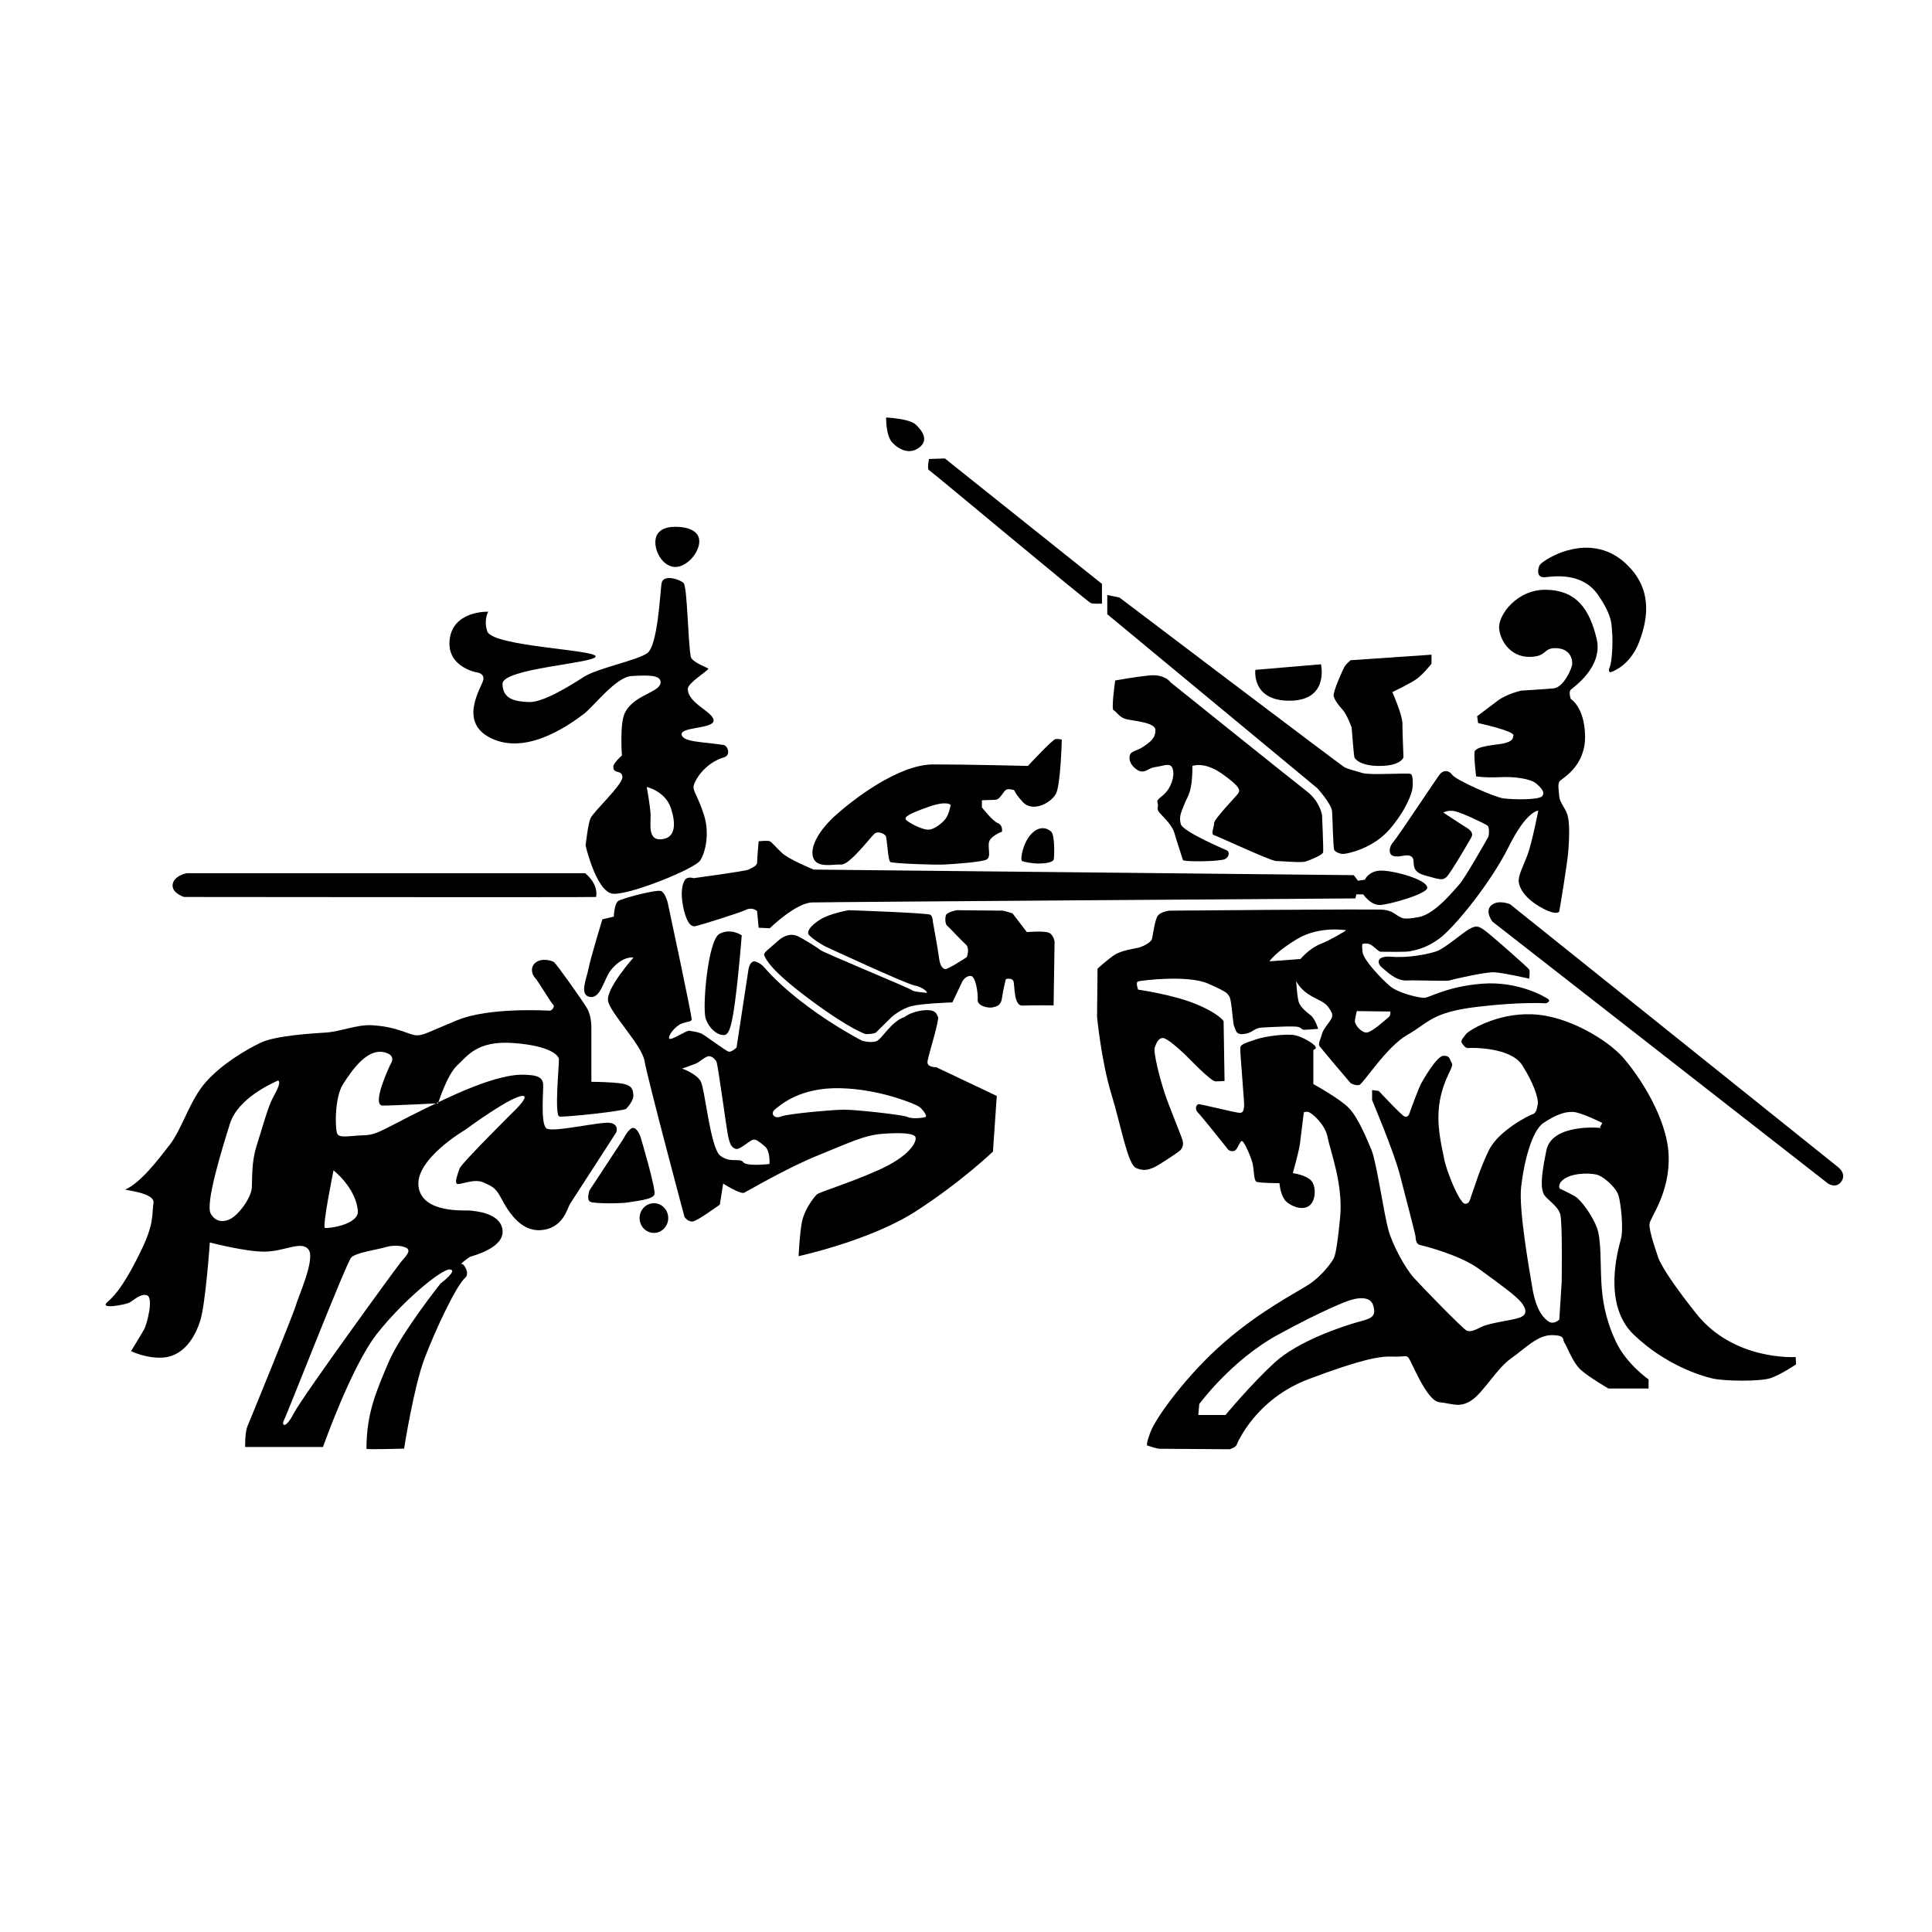 <?xml version="1.0" encoding="utf-8"?>
<!-- Generator: Adobe Illustrator 13.0.0, SVG Export Plug-In . SVG Version: 6.00 Build 14948)  -->
<!DOCTYPE svg PUBLIC "-//W3C//DTD SVG 1.0//EN" "http://www.w3.org/TR/2001/REC-SVG-20010904/DTD/svg10.dtd">
<svg version="1.0" id="Layer_1" xmlns="http://www.w3.org/2000/svg" xmlns:xlink="http://www.w3.org/1999/xlink" x="0px" y="0px"
	 width="192.756px" height="192.756px" viewBox="0 0 192.756 192.756" enable-background="new 0 0 192.756 192.756"
	 xml:space="preserve">
<g>
	<polygon fill-rule="evenodd" clip-rule="evenodd" fill="#FFFFFF" points="0,0 192.756,0 192.756,192.756 0,192.756 0,0 	"/>
	<path fill-rule="evenodd" clip-rule="evenodd" d="M65.384,54.108c0-1.109,0.844-1.55,2.001-1.55c1.158,0,2.383,0.351,2.383,1.457
		c0,1.107-1.225,2.551-2.383,2.551C66.228,56.566,65.384,55.212,65.384,54.108L65.384,54.108z"/>
	<path fill-rule="evenodd" clip-rule="evenodd" d="M48.71,61.029c0,0-3.621-0.137-3.859,2.914c-0.205,2.637,2.716,3.142,2.716,3.142
		s0.714,0.045,0.667,0.684c-0.048,0.637-2.812,4.417,1.048,6.011c3.654,1.509,7.908-1.776,8.908-2.505
		c1.001-0.728,3.241-3.734,4.813-3.826c1.572-0.09,2.873-0.135,2.906,0.593c0.047,1.047-2.668,1.229-3.573,3.097
		c-0.524,1.081-0.287,4.236-0.287,4.236s-0.836,0.728-0.857,1.091c-0.048,0.82,0.857,0.275,0.904,1.048
		c0.049,0.773-2.905,3.462-3.191,4.144c-0.253,0.605-0.477,2.686-0.477,2.686c-0.143-0.545,1,4.736,2.763,4.827
		c1.763,0.091,8.146-2.504,8.67-3.324c0.524-0.819,0.953-2.687,0.382-4.509c-0.572-1.82-1.096-2.366-1.049-2.868
		c0.048-0.501,1.049-2.323,3.05-2.914c0.692-0.207,0.38-1.14-0.048-1.23c-2.048-0.318-4.098-0.272-4.193-1.049
		c-0.096-0.772,3.24-0.545,3.192-1.409c-0.047-0.866-2.573-1.68-2.573-3.144c0-0.591,2.048-1.821,2.048-2.004
		c0-0.09-1.667-0.636-1.762-1.229c-0.287-1.776-0.334-6.968-0.715-7.333c-0.381-0.362-2.048-0.908-2.192,0.048
		c-0.142,0.955-0.38,6.237-1.429,6.967c-1.048,0.728-5.002,1.501-6.335,2.368c-1.334,0.865-4.05,2.55-5.431,2.503
		c-1.383-0.043-2.669-0.271-2.669-1.82c0-1.55,9.29-2.05,9.29-2.732c0-0.683-10.306-0.984-10.814-2.506
		C48.234,61.847,48.71,61.029,48.71,61.029L48.71,61.029z M64.527,78.515c0,0,0.334,1.82,0.382,2.732
		c0.047,0.911-0.382,2.779,1.287,2.458c1.667-0.318,0.876-2.675,0.714-3.143C66.338,78.926,64.527,78.515,64.527,78.515
		L64.527,78.515z"/>
	<path fill-rule="evenodd" clip-rule="evenodd" d="M18.601,87.122h39.78c0,0,1.334,1.003,1.095,2.369c-0.81,0.045-41.113,0-41.113,0
		s-1.191-0.365-1.144-1.184C17.272,87.396,18.601,87.122,18.601,87.122L18.601,87.122z"/>
	<path fill-rule="evenodd" clip-rule="evenodd" d="M59.001,107.934v-5.328c0,0,0.048-1.184-0.429-2.003
		c-0.478-0.821-3.049-4.418-3.288-4.6c-0.238-0.183-1.239-0.456-1.858,0.044c-0.618,0.502-0.286,1.276-0.047,1.504
		c0.239,0.228,1.62,2.551,1.811,2.687c0.19,0.137-0.095,0.593-0.333,0.593c-0.24,0-6.051-0.364-9.243,0.956
		s-3.336,1.504-4.049,1.504c-0.715,0-1.862-0.851-4.431-1.003c-1.524-0.092-3.145,0.637-4.621,0.729
		c-1.478,0.091-5.051,0.318-6.48,1.002c-1.429,0.682-3.859,2.094-5.479,3.916c-1.619,1.821-2.382,4.689-3.621,6.283
		c-1.239,1.596-2.906,3.779-4.431,4.463c-0.122,0.055,2.955,0.32,2.812,1.321c-0.182,1.271,0.095,2.049-1.286,4.872
		c-1.382,2.823-2.335,4.189-3.288,5.011c-0.953,0.818,1.762,0.272,2.144,0.091c0.381-0.183,1.191-1.003,1.811-0.729
		c0.619,0.272,0,2.823-0.333,3.415c-0.334,0.591-1.288,2.14-1.288,2.14s1.568,0.776,3.24,0.639c2.192-0.183,3.251-2.345,3.669-3.69
		c0.524-1.683,0.953-7.787,0.953-7.787s3.669,0.954,5.526,0.911c2.002-0.045,3.669-1.138,4.336-0.183
		c0.667,0.957-1.047,4.691-1.287,5.558c-0.237,0.864-4.527,11.343-4.812,12.021c-0.285,0.683-0.238,2.096-0.238,2.096h7.765
		c0,0,2.812-8.016,5.383-11.295c2.574-3.278,6.479-6.513,7.289-6.421c0.811,0.091-0.952,1.411-0.952,1.411s-3.955,4.965-5.193,7.878
		c-1.239,2.916-2.191,5.102-2.191,8.606c0,0.092,3.754-0.017,3.754-0.017s0.962-6.176,2.058-9.045
		c1.095-2.868,3.145-7.235,4.049-8.015c0.477-0.409-0.144-1.457-0.382-1.365c-0.238,0.09,0.667-0.638,0.906-0.729
		c0.238-0.091,3.382-0.865,3.191-2.641c-0.19-1.775-2.858-1.912-3.287-1.96c-0.428-0.044-4.764,0.321-5.097-2.413
		c-0.334-2.731,4.668-5.646,4.668-5.646s4.812-3.56,5.812-3.37c0.476,0.092-0.714,1.276-0.714,1.276s-5.479,5.419-5.67,5.966
		c-0.189,0.547-0.476,1.275-0.286,1.502c0.191,0.228,1.668-0.547,2.621-0.136c0.953,0.408,1.238,0.591,1.667,1.32
		c0.43,0.729,1.668,3.552,4.002,3.461c2.335-0.092,2.763-2.231,3.002-2.597c0.238-0.364,4.62-7.148,4.62-7.148
		s0.334-0.774-0.571-0.955c-0.905-0.184-5.764,1.001-6.383,0.547c-0.62-0.456-0.286-3.783-0.333-4.419
		c-0.047-0.637-0.572-0.865-1.43-0.911c-0.681-0.035-2.477-0.364-8.385,2.414c-5.907,2.777-6.527,3.552-8.003,3.598
		c-1.477,0.045-2.478,0.318-2.717-0.137c-0.237-0.455-0.285-3.644,0.572-4.964c0.859-1.32,2.542-3.922,4.479-3.051
		c0.81,0.363,0.239,1.093,0.239,1.093s-1.953,4.098-0.763,4.098c1.191,0,5.527-0.227,5.527-0.227s0.905-2.869,1.906-3.78
		s1.954-2.505,5.621-2.231c3.668,0.272,4.479,1.23,4.526,1.593c0.047,0.366-0.477,5.647,0.047,5.738
		c0.525,0.091,6.432-0.547,6.67-0.773c0.237-0.228,0.762-0.91,0.714-1.367c-0.048-0.456-0.048-0.954-1.097-1.137
		C61.049,107.934,59.001,107.934,59.001,107.934L59.001,107.934z M33.274,116.768c0,0-1.144,5.647-0.857,5.739
		c0.285,0.09,3.432-0.315,3.287-1.733C35.465,118.452,33.274,116.768,33.274,116.768L33.274,116.768z M35.038,125.466
		c-0.477,0.501-6.479,15.848-6.719,16.256c-0.237,0.412,0.097,1.004,1.001-0.727c0.905-1.731,10.292-14.62,10.672-15.073
		c0.382-0.456,0.905-0.957,0.715-1.275c-0.191-0.319-1.287-0.503-2.191-0.229C37.609,124.69,35.513,124.965,35.038,125.466
		L35.038,125.466z M27.747,107.797c-0.475,0.228-4.002,1.729-4.812,4.327c-0.81,2.596-2.476,7.969-1.906,8.971
		c0.572,1.001,1.621,0.865,2.383,0.228s1.668-1.958,1.716-2.87c0.047-0.911-0.048-2.504,0.475-4.144
		c0.524-1.639,1.144-3.916,1.621-4.782C27.701,108.663,28.034,107.979,27.747,107.797L27.747,107.797z"/>
	<path fill-rule="evenodd" clip-rule="evenodd" d="M63.908,113.443c0,0-0.285-0.863-0.714-0.911
		c-0.43-0.045-1.001,1.092-1.001,1.092l-3.383,5.147c0,0-0.333,0.957,0.096,1.139c0.428,0.183,3.048,0.183,3.811,0.046
		c0.762-0.138,2.383-0.274,2.573-0.773C65.48,118.68,63.908,113.443,63.908,113.443L63.908,113.443z"/>
	<path fill-rule="evenodd" clip-rule="evenodd" d="M63.812,121.525c0-0.816,0.64-1.479,1.429-1.479c0.79,0,1.429,0.662,1.429,1.479
		c0,0.818-0.639,1.482-1.429,1.482C64.453,123.008,63.812,122.344,63.812,121.525L63.812,121.525z"/>
	<path fill-rule="evenodd" clip-rule="evenodd" d="M88.948,101.478c0,0,0.924-0.83,2.02-1.104c1.096-0.272,4.05-0.364,4.05-0.364
		l1.001-2.096c0,0,0.285-0.547,0.81-0.547c0.524,0,0.762,1.732,0.714,2.369c-0.048,0.638,1.049,0.866,1.477,0.773
		c0.429-0.092,0.858-0.182,0.953-0.955c0.096-0.774,0.381-1.867,0.381-1.867s0.619-0.183,0.762,0.227c0.143,0.41,0,2.46,0.906,2.414
		c0.904-0.046,3.096-0.019,3.096-0.019l0.097-6.356c0,0-0.049-0.503-0.43-0.82c-0.382-0.319-2.335-0.138-2.335-0.138l-1.429-1.867
		c0,0-0.81-0.273-1.048-0.273s-4.525-0.045-4.525-0.045s-0.906,0.182-1.049,0.456c-0.143,0.272-0.095,0.956,0.095,1.091
		c0.19,0.138,1.253,1.313,1.953,1.959c0.302,0.515,0,1.183,0,1.183s-1.858,1.23-2.144,1.187c-0.286-0.048-0.524-0.365-0.619-1.14
		c-0.095-0.774-0.62-3.644-0.62-3.644s0-0.455-0.237-0.636c-0.238-0.182-8.147-0.456-8.147-0.456s-1.857,0.318-2.811,0.911
		c-0.952,0.592-1.286,1.092-1.239,1.412c0.048,0.317,1.478,1.184,1.668,1.274c0.19,0.091,8.146,3.78,8.956,3.916
		c0.81,0.137,1.478,0.775,1.144,0.729c-0.334-0.044-1.239-0.091-1.43-0.272c-0.189-0.183-8.909-3.778-9.147-4.008
		c-0.238-0.227-1.953-1.275-2.333-1.412c-0.382-0.137-1.049-0.227-1.906,0.547c-0.859,0.773-1.453,1.158-1.334,1.411
		c0.19,0.409,0.583,1.458,4.64,4.467c3.952,2.936,5.461,3.381,5.461,3.381s0.706,0.035,1.041-0.147L88.948,101.478L88.948,101.478z"
		/>
	<path fill-rule="evenodd" clip-rule="evenodd" d="M68.054,106.614c0,0,1.429,0.498,1.856,1.272c0.43,0.776,0.954,6.649,1.954,7.423
		c1.001,0.774,1.954,0.184,2.288,0.639c0.333,0.455,2.62,0.182,2.62,0.182s0.095-1.32-0.477-1.775s-0.857-0.73-1.191-0.639
		c-0.334,0.092-1.286,1.004-1.668,0.912c-0.38-0.092-0.618-0.363-0.81-1.366c-0.19-1.003-1-7.059-1.143-7.332
		c-0.143-0.274-0.477-0.592-0.811-0.547c-0.333,0.046-0.904,0.593-1.239,0.729C69.101,106.249,68.054,106.614,68.054,106.614
		L68.054,106.614z M90.254,101.467c-1.309,0.398-2.288,2.231-2.811,2.413c-0.589,0.205-1.429-0.044-1.429-0.044
		s-2.669-1.366-5.48-3.462c-2.811-2.095-4.049-3.597-4.334-3.916c-0.287-0.32-0.762-0.547-0.954-0.547
		c-0.19,0-0.477,0.228-0.572,0.82c-0.095,0.592-1.19,7.787-1.19,7.787s-0.477,0.456-0.763,0.411
		c-0.286-0.047-2.429-1.686-2.763-1.822c-0.333-0.138-0.905-0.228-1.191-0.272c-0.285-0.047-1.857,1.046-2,0.774
		c-0.144-0.274,0.618-1.275,1.287-1.504c0.667-0.229,0.904-0.137,0.952-0.409c0.047-0.273-2.383-11.613-2.383-11.613
		s-0.238-1.002-0.667-1.185c-0.428-0.181-3.907,0.731-4.287,1.003c-0.382,0.274-0.429,1.548-0.429,1.548l-1.143,0.273
		c0,0-1.191,3.916-1.381,4.917c-0.191,1.002-0.954,2.642,0.143,2.825c1.095,0.181,1.394-1.82,2.096-2.687
		c1.142-1.412,2.239-1.277,2.239-1.23c0,0-2.763,3.098-2.525,4.326c0.238,1.229,3.334,4.371,3.621,5.92
		c0.397,2.155,4.002,15.621,4.002,15.621s0.333,0.499,0.809,0.455c0.477-0.047,2.715-1.686,2.715-1.686l0.334-2.096
		c0,0,1.714,1.095,2.096,0.912c0.38-0.183,4.247-2.47,7.384-3.734c3.049-1.23,4.574-2.004,6.385-2.141
		c1.81-0.137,3.238-0.091,3.334,0.363c0.096,0.456-0.571,1.868-3.764,3.279c-3.192,1.412-5.812,2.141-6.098,2.415
		c-0.287,0.271-1.239,1.502-1.478,2.73c-0.238,1.229-0.333,3.416-0.333,3.416s7.146-1.547,11.672-4.463
		c4.526-2.914,7.718-5.965,7.718-5.965l0.381-5.558l-6.05-2.868c0,0-0.954,0.046-0.858-0.591c0.095-0.638,1.191-4.099,1.049-4.418
		c-0.143-0.318-0.239-0.684-1.096-0.684C91.635,100.783,90.657,101.12,90.254,101.467L90.254,101.467z M84.251,110.712
		c-1.096,0-5.717,0.409-6.337,0.682c-0.619,0.274-1.143-0.272-0.57-0.729c0.57-0.454,2.476-2.185,6.478-2.095
		c4.002,0.093,7.337,1.549,7.766,1.778c0.429,0.227,0.952,1.001,0.762,1.091c-0.19,0.092-1.333,0.229-1.811,0
		C90.063,111.212,85.346,110.712,84.251,110.712L84.251,110.712z"/>
	<path fill-rule="evenodd" clip-rule="evenodd" d="M74.002,93.319c0,0-1.055-0.757-2.217-0.152
		c-1.161,0.606-1.741,7.417-1.372,8.477c0.37,1.06,1.162,1.564,1.637,1.613c0.474,0.053,0.839,0.025,1.265-3.178
		C73.739,96.902,74.002,93.319,74.002,93.319L74.002,93.319z"/>
	<path fill-rule="evenodd" clip-rule="evenodd" d="M75.691,83.934c0,0-0.157,1.766-0.157,2.119s-0.582,0.555-0.845,0.706
		c-0.265,0.151-5.489,0.857-5.489,0.857s-0.581-0.202-0.844,0.151c-0.265,0.355-0.486,1.213-0.211,2.625
		c0.263,1.361,0.685,2.118,1.213,2.016c0.528-0.1,4.593-1.396,5.014-1.613c0.687-0.354,1.162,0.1,1.162,0.1l0.157,1.666l1.108,0.05
		c0,0,2.586-2.523,4.223-2.573c1.635-0.05,54.201-0.404,54.201-0.404l0.104-0.403h0.687c0,0,0.739,1.109,1.689,1.06
		c0.95-0.051,4.696-1.11,4.696-1.716c0-0.857-3.535-1.765-4.696-1.714c-1.161,0.048-1.53,0.906-1.53,0.906l-0.687,0.103
		l-0.422-0.555l-53.885-0.556c0,0-2.481-1.008-3.167-1.665c-0.687-0.656-1.003-1.06-1.215-1.161
		C76.589,83.834,75.691,83.934,75.691,83.934L75.691,83.934z"/>
	<path fill-rule="evenodd" clip-rule="evenodd" d="M105.934,73.793c0,0-0.106,4.492-0.582,5.398
		c-0.475,0.909-2.321,1.918-3.325,0.809c-1.002-1.11-0.686-1.161-1.002-1.211c-0.317-0.051-0.58-0.152-0.845,0.201
		c-0.264,0.355-0.527,0.809-0.896,0.809c-0.37,0-1.319,0.048-1.319,0.048v0.707c0,0,1.055,1.362,1.582,1.565
		c0.528,0.201,0.423,0.857,0.423,0.857s-1.266,0.455-1.32,1.161c-0.052,0.706,0.213,1.362-0.211,1.614
		c-0.422,0.252-3.219,0.455-4.221,0.505c-1.003,0.05-5.12-0.102-5.383-0.252c-0.264-0.152-0.316-2.422-0.476-2.624
		c-0.158-0.201-0.739-0.505-1.108-0.201c-0.369,0.302-2.48,3.127-3.325,3.078c-0.844-0.05-2.427,0.403-2.797-0.708
		c-0.369-1.109,0.687-2.825,2.271-4.237c1.583-1.414,6.175-5.046,9.71-5.046c3.537,0,9.447,0.151,9.447,0.151
		s2.429-2.624,2.744-2.673C105.616,73.693,105.934,73.793,105.934,73.793L105.934,73.793z M94.849,80.302
		c0,0-0.369-0.455-2.216,0.201c-1.848,0.656-2.534,1.011-2.217,1.313c0.317,0.303,1.478,0.907,2.11,0.958
		c0.634,0.049,1.426-0.606,1.795-1.06C94.691,81.261,94.849,80.302,94.849,80.302L94.849,80.302z"/>
	<path fill-rule="evenodd" clip-rule="evenodd" d="M105.141,85.7c0.054-0.404,0.105-2.371-0.264-2.724s-1.161-0.656-2.006,0.252
		c-0.845,0.909-1.107,2.574-0.897,2.674c0.213,0.102,1.057,0.252,1.585,0.252C104.086,86.154,105.088,86.103,105.141,85.7
		L105.141,85.7z"/>
	<path fill-rule="evenodd" clip-rule="evenodd" d="M118.968,76.417c0.317-0.101,1.373-0.352,3.062,0.857
		c1.688,1.212,1.741,1.564,1.478,1.917c-0.264,0.354-2.375,2.523-2.375,2.928c0,0.403-0.369,1.109,0,1.21
		c0.369,0.102,5.647,2.573,6.175,2.573c0.528,0,2.48,0.201,2.956,0.05c0.476-0.15,1.688-0.656,1.741-0.908
		c0.053-0.251-0.105-3.732-0.105-3.732s-0.211-1.362-1.53-2.371c-1.319-1.011-13.563-10.848-13.563-10.848s-0.58-0.857-2.11-0.707
		c-1.532,0.152-3.432,0.505-3.432,0.505s-0.422,2.876-0.158,2.975c0.264,0.103,0.527,0.656,1.162,0.859
		c0.633,0.201,3.008,0.303,3.008,1.111c0,0.806-0.476,1.159-1.215,1.664c-0.738,0.505-1.319,0.354-1.371,1.06
		c-0.053,0.706,0.791,1.463,1.319,1.412c0.527-0.049,0.58-0.352,1.319-0.453c0.738-0.102,1.319-0.404,1.584,0
		c0.263,0.404,0.211,1.312-0.317,2.17c-0.528,0.857-1.267,0.958-1.108,1.411c0.158,0.454-0.211,0.556,0.264,1.06
		c0.476,0.506,1.214,1.211,1.425,1.968c0.211,0.757,0.792,2.473,0.844,2.675c0.054,0.202,3.729,0.168,4.223-0.102
		c0.369-0.201,0.476-0.706,0.159-0.857c-0.317-0.151-4.382-1.867-4.593-2.623c-0.211-0.757,0.054-1.211,0.37-2.019
		C118.493,79.393,118.968,79.092,118.968,76.417L118.968,76.417z"/>
	<path fill-rule="evenodd" clip-rule="evenodd" d="M110.472,59.364v1.917l20.951,17.355c0,0,1.426,1.565,1.479,2.32
		c0.054,0.758,0.105,3.634,0.211,3.836s0.527,0.404,0.897,0.404c0.369,0,2.955-0.505,4.645-2.473
		c1.688-1.966,2.216-3.631,2.269-4.087c0.054-0.454,0.054-1.261-0.158-1.411c-0.211-0.152-4.011,0.15-4.855-0.102
		c-0.844-0.252-1.424-0.404-1.741-0.555c-0.316-0.152-22.483-16.953-22.483-16.953L110.472,59.364L110.472,59.364z"/>
	<path fill-rule="evenodd" clip-rule="evenodd" d="M131.793,66.276c0,0,0.845,3.582-3.061,3.633
		c-3.905,0.05-3.484-3.078-3.484-3.078L131.793,66.276L131.793,66.276z"/>
	<path fill-rule="evenodd" clip-rule="evenodd" d="M142.822,65.318v0.907c0,0-0.844,1.06-1.478,1.513
		c-0.633,0.455-2.428,1.313-2.428,1.313s1.004,2.27,1.004,3.127c0,0.858,0.105,3.381,0.105,3.381s-0.212,0.809-2.217,0.857
		c-2.005,0.05-2.638-0.656-2.692-0.91c-0.052-0.25-0.263-2.925-0.263-2.925s-0.476-1.312-0.897-1.766s-0.792-0.958-0.897-1.362
		c-0.104-0.403,0.95-2.726,1.108-2.978c0.158-0.251,0.58-0.605,0.58-0.605L142.822,65.318L142.822,65.318z"/>
	<path fill-rule="evenodd" clip-rule="evenodd" d="M109.943,60.222v-1.967L94.27,45.742l-1.584,0.05c0,0-0.211,1.009,0,1.11
		c0.212,0.101,15.834,13.169,16.15,13.27C109.152,60.271,109.943,60.222,109.943,60.222L109.943,60.222z"/>
	<path fill-rule="evenodd" clip-rule="evenodd" d="M88.41,41.655c0,0-0.053,1.815,0.634,2.521c0.687,0.709,1.741,1.212,2.691,0.457
		c0.95-0.757,0.265-1.665-0.369-2.271C90.733,41.756,88.41,41.655,88.41,41.655L88.41,41.655z"/>
	<path fill-rule="evenodd" clip-rule="evenodd" d="M160.688,67.068c0,0,1.904-0.531,2.857-3.035c0.952-2.503,1.271-5.388-1.35-7.816
		c-2.619-2.425-5.556-1.363-6.11-1.212c-0.557,0.15-2.382,0.986-2.541,1.517c-0.158,0.53-0.158,1.137,0.636,1.062
		c0.794-0.076,3.65-0.532,5.238,1.745c1.586,2.276,1.349,3.188,1.428,3.869c0.079,0.684,0,2.808-0.237,3.339
		C160.371,67.068,160.688,67.068,160.688,67.068L160.688,67.068z"/>
	<path fill-rule="evenodd" clip-rule="evenodd" d="M147.117,75.034c-0.074,0.657,0.158,2.429,0.158,2.429s0.953,0.15,2.381,0.075
		c1.429-0.075,3.016,0.152,3.572,0.607c0.555,0.455,0.952,0.911,0.634,1.29c-0.317,0.38-2.817,0.355-3.866,0.22
		c-0.896-0.119-4.704-1.813-5.102-2.344c-0.396-0.531-0.917-0.45-1.235-0.069c-0.316,0.378-4.161,6.215-4.637,6.746
		c-0.478,0.532-0.504,1.245-0.032,1.404c0.668,0.228,1.383-0.288,1.858,0.093c0.477,0.378-0.319,1.385,1.268,1.84
		c1.588,0.456,1.826,0.532,2.222,0.152c0.398-0.379,2.323-3.677,2.466-3.952c0.143-0.273,0.097-0.591-0.429-0.911
		c-0.523-0.318-2.382-1.547-2.382-1.547s0.476-0.274,1.144-0.138c0.667,0.138,3.097,1.275,3.287,1.458
		c0.19,0.183,0.143,0.957,0.048,1.139s-2.382,4.191-2.858,4.691c-0.477,0.501-2.382,2.96-4.05,3.278
		c-1.667,0.318-1.715,0.045-1.954-0.045c-0.237-0.091-0.666-0.593-1.571-0.684c-0.905-0.092-21.391,0.091-21.391,0.091
		s-0.762,0.092-1.096,0.455c-0.333,0.364-0.524,2.006-0.62,2.369c-0.095,0.363-0.952,0.775-1.334,0.865
		c-0.381,0.092-1.667,0.273-2.334,0.683c-0.668,0.41-1.763,1.411-1.763,1.411l-0.048,4.828c0,0,0.428,4.418,1.43,7.695
		c1,3.279,1.619,7.015,2.478,7.378c0.856,0.364,1.334,0.09,1.714-0.046c0.382-0.136,2.287-1.411,2.573-1.639
		s0.477-0.591,0.334-1.093c-0.145-0.501-1.382-3.462-1.811-4.782c-0.43-1.319-1.144-4.007-0.952-4.508
		c0.189-0.502,0.38-0.911,0.81-0.911c0.429,0,1.857,1.32,2.19,1.639c0.334,0.319,2.573,2.687,3.05,2.687
		c0.476,0,0.904-0.044,0.904-0.044l-0.095-5.967c0,0-0.429-0.728-2.715-1.685c-2.288-0.956-5.812-1.456-5.812-1.456
		s-0.286-0.729,0-0.821c0.286-0.091,4.955-0.682,7.003,0.228c2.049,0.911,1.857,0.958,2.096,1.275
		c0.238,0.319,0.337,2.661,0.478,2.961c0.19,0.409,0.143,0.912,1.047,0.774c0.906-0.137,0.857-0.592,1.812-0.639
		c0.952-0.044,3.192-0.181,3.572-0.044c0.382,0.136,0.286,0.271,0.572,0.271s1.381-0.091,1.381-0.091s-0.285-1.002-0.762-1.366
		s-0.952-0.774-1.144-1.229c-0.19-0.456-0.285-2.185-0.285-2.185s0.285,0.683,1.142,1.275c0.858,0.591,1.621,0.728,2.05,1.32
		c0.43,0.591,0.476,0.818,0.333,1.139c-0.143,0.318-0.856,1.093-0.952,1.548c-0.095,0.456-0.43,0.956-0.239,1.229
		c0.19,0.272,3.098,3.688,3.098,3.688s0.477,0.273,0.856,0.182c0.382-0.09,2.716-3.825,4.812-5.008
		c2.097-1.185,2.382-2.231,6.861-2.777c4.479-0.546,6.956-0.364,6.956-0.364s0.522-0.182,0.237-0.41
		c-0.287-0.228-3.002-1.821-6.574-1.55c-3.574,0.274-5.288,1.413-5.812,1.413s-2.573-0.455-3.431-1.186
		c-0.856-0.728-2.62-2.594-2.715-3.367c-0.095-0.777,0-0.821,0-0.821s0.38-0.138,0.762,0.044c0.382,0.183,0.81,0.729,1.048,0.729
		s2.572,0.048,2.906-0.045c0.333-0.09,1.477-0.182,2.953-1.275c1.479-1.094,5.098-5.509,6.909-9.153
		c1.811-3.643,2.953-3.596,2.953-3.596s-0.619,3.142-1.048,4.325c-0.429,1.184-0.953,2.095-0.905,2.734
		c0.047,0.636,0.571,1.592,2.001,2.458s2.001,0.728,2.048,0.501c0.05-0.229,0.811-4.782,0.906-6.058
		c0.095-1.274,0.143-2.824-0.096-3.552c-0.238-0.729-0.761-1.229-0.811-1.822c-0.047-0.592-0.19-1.273,0.05-1.548
		c0.236-0.273,2.574-1.451,2.523-4.508c-0.048-2.868-1.43-3.688-1.43-3.688s-0.237-0.682,0-0.911
		c0.239-0.228,3.288-2.276,2.573-5.146c-0.714-2.868-1.953-4.734-4.954-4.827c-3.002-0.09-4.86,2.55-4.765,3.825
		c0.095,1.276,1.144,2.87,3.001,2.87c1.859,0,1.334-0.957,2.764-0.867c1.429,0.092,1.572,1.23,1.523,1.64
		c-0.046,0.409-0.856,2.276-1.856,2.369c-1.001,0.09-3.239,0.226-3.239,0.226s-1.43,0.321-2.336,1.003
		c-0.904,0.682-2.048,1.549-2.048,1.549l0.095,0.683c0,0,3.574,0.773,3.526,1.229c-0.049,0.455-0.238,0.592-0.858,0.774
		C149.52,74.326,147.191,74.376,147.117,75.034L147.117,75.034z M126.652,95.911l3.097-0.229c0,0,0.857-1.045,1.999-1.501
		c1.145-0.456,2.573-1.367,2.573-1.367s-2.62-0.456-4.812,0.819C127.319,94.909,126.652,95.911,126.652,95.911L126.652,95.911z
		 M138.705,100.92c0,0,0.095,0.364-0.19,0.592c-0.286,0.229-1.62,1.457-2.145,1.504c-0.522,0.046-1.237-0.774-1.19-1.185
		c0.048-0.409,0.19-0.955,0.19-0.955L138.705,100.92L138.705,100.92z"/>
	<path fill-rule="evenodd" clip-rule="evenodd" d="M152.568,97.642c0,0,0.096-0.729,0-0.911c-0.095-0.182-3.619-3.28-4.335-3.826
		c-0.716-0.546-0.952-0.59-1.62-0.227c-0.667,0.365-2.478,1.959-3.287,2.231c-0.81,0.274-2.763,0.683-4.479,0.546
		c-1.715-0.136-1.382,0.774-0.952,1.094c0.406,0.302,1.334,1.321,2.429,1.274c1.097-0.045,4.051,0.091,4.289,0
		c0.237-0.092,3.572-0.864,4.479-0.819C149.996,97.051,152.568,97.642,152.568,97.642L152.568,97.642z"/>
	<path fill-rule="evenodd" clip-rule="evenodd" d="M150.663,90.218l32.729,26.231c0,0,0.856,0.638,0.334,1.412
		c-0.524,0.773-1.334,0.227-1.334,0.227L148.899,91.95c0,0-0.809-1.048-0.095-1.642C149.52,89.718,150.663,90.218,150.663,90.218
		L150.663,90.218z"/>
	<path fill-rule="evenodd" clip-rule="evenodd" d="M179.152,135.392c0,0-6.146,0.411-9.909-4.324
		c-3.764-4.736-3.859-5.784-3.859-5.784s-0.904-2.504-0.81-3.188c0.095-0.682,2.049-3.096,1.906-6.83s-2.977-8.002-4.621-9.837
		c-1.43-1.593-5.336-4.099-9.005-4.234c-3.668-0.138-6.431,1.729-6.575,1.958c-0.143,0.228-0.619,0.637-0.428,0.91
		c0.189,0.272,0.381,0.546,0.667,0.501c0.285-0.046,4.192-0.091,5.336,1.686c1.143,1.775,1.667,3.37,1.572,3.917
		c-0.096,0.546-0.19,0.91-0.524,1.001c-0.334,0.09-3.383,1.64-4.336,3.553c-0.951,1.91-1.571,4.098-1.715,4.416
		c-0.143,0.318-0.19,1.048-0.715,0.957c-0.523-0.092-1.811-3.188-2.048-4.464c-0.238-1.274-0.857-3.461-0.43-5.829
		c0.43-2.367,1.431-3.324,1.191-3.732c-0.237-0.412-0.19-0.774-0.857-0.729s-2.048,2.459-2.238,2.823
		c-0.191,0.364-1.001,2.504-1.097,2.824c-0.095,0.317-0.238,0.499-0.524,0.408c-0.285-0.091-2.572-2.549-2.572-2.549l-0.667-0.092
		v1.002c0,0,2.192,5.19,2.764,7.423c0.571,2.231,1.572,6.011,1.572,6.193s0.047,0.729,0.38,0.82c0.335,0.09,3.955,0.954,5.956,2.413
		c2.001,1.456,3.716,2.686,4.24,3.37c0.524,0.682,0.572,1.229-0.239,1.502c-0.809,0.272-2.953,0.501-3.763,0.912
		c-0.81,0.409-1.144,0.499-1.477,0.364c-0.334-0.138-4.335-4.236-5.24-5.239c-0.906-1.001-2.145-3.277-2.573-4.826
		c-0.429-1.548-1.191-6.785-1.668-7.924c-0.477-1.14-1.334-3.232-2.238-4.188c-0.906-0.956-3.574-2.414-3.574-2.414v-3.414
		c0,0,0.382-0.093,0.191-0.365c-0.191-0.273-1.191-0.91-2.001-1.092c-0.81-0.184-3.002,0.09-3.906,0.408
		c-0.906,0.319-1.524,0.455-1.572,0.819c-0.049,0.364,0.428,5.602,0.381,5.831c-0.048,0.227,0,0.681-0.43,0.681
		c-0.428,0-3.954-0.91-4.145-0.863c-0.189,0.045-0.38,0.499-0.047,0.819c0.334,0.317,3.049,3.734,3.049,3.734s0.286,0.226,0.62,0.09
		c0.332-0.137,0.522-1.047,0.762-0.957c0.237,0.092,0.905,1.641,1.048,2.277c0.143,0.638,0.096,1.639,0.381,1.775
		c0.285,0.139,2.286,0.139,2.286,0.139s0.096,1.229,0.62,1.774c0.523,0.547,1.715,1.003,2.383,0.456
		c0.666-0.546,0.666-1.959,0.143-2.506c-0.524-0.546-1.811-0.728-1.811-0.728s0.619-2.186,0.714-2.96
		c0.097-0.774,0.382-3.096,0.382-3.096s0.095-0.091,0.43-0.047c0.332,0.047,1.714,1.229,1.953,2.55
		c0.237,1.321,1.571,4.646,1.237,8.016c-0.333,3.369-0.522,3.825-0.667,4.099c-0.143,0.273-1.095,1.685-2.523,2.596
		c-1.43,0.911-4.765,2.596-8.386,5.738c-3.62,3.142-6.766,7.422-7.337,8.924c-0.572,1.505-0.285,1.367-0.285,1.367
		s0.904,0.317,1.189,0.317c0.287,0,7.004,0.047,7.004,0.047s0.572-0.183,0.668-0.411c0.095-0.227,1.905-4.598,7.241-6.603
		c5.336-2.003,7.099-2.276,8.289-2.231c1.191,0.045,1.286-0.135,1.571,0.045c0.287,0.184,1.811,4.373,3.145,4.511
		c1.334,0.134,2.002,0.59,3.192-0.183c1.191-0.774,2.525-3.188,3.955-4.189c1.429-1.001,2.62-2.323,4.049-2.323
		c1.431,0,1.048,0.455,1.286,0.774c0.239,0.319,0.811,1.957,1.621,2.688c0.809,0.728,2.763,1.865,2.763,1.865h4.002v-0.91
		c0,0-2.239-1.548-3.288-3.825c-1.048-2.275-1.333-4.144-1.429-5.966c-0.095-1.821,0-4.144-0.429-5.326
		c-0.43-1.185-1.572-2.778-2.191-3.143s-1.523-0.774-1.523-0.774s-0.335-0.502,0.57-1.049c0.906-0.546,2.715-0.546,3.334-0.271
		c0.62,0.271,1.716,1.229,1.954,2.003s0.523,3.324,0.238,4.373c-0.286,1.045-1.857,6.511,1.287,9.517
		c3.143,3.006,6.67,4.099,7.86,4.371s4.765,0.319,5.812-0.045c1.049-0.363,2.525-1.368,2.525-1.368L179.152,135.392L179.152,135.392
		z M159.763,112.532c0,0-4.907-0.499-5.479,2.231c-0.657,3.136-0.477,3.826-0.286,4.326c0.189,0.501,1.429,1.185,1.668,2.05
		c0.238,0.864,0.143,6.785,0.143,6.785l-0.239,3.733c0,0-0.522,0.502-0.999,0.229c-0.478-0.273-1.287-1.048-1.668-3.278
		c-0.381-2.233-1.382-7.969-1.143-10.156c0.237-2.185,0.999-5.601,2.238-6.419c1.238-0.821,2.144-1.139,2.954-1.095
		c0.81,0.047,2.906,1.095,2.906,1.095l-0.287,0.547L159.763,112.532L159.763,112.532z M119.553,141.177l0.096-1.093
		c0,0,3.192-4.373,7.861-6.922c4.668-2.55,6.859-3.324,6.859-3.324s2.192-0.91,2.62,0.363c0.43,1.275-0.333,1.366-1.619,1.73
		c-1.286,0.366-5.812,1.822-8.193,4.007c-2.383,2.188-4.908,5.238-4.908,5.238H119.553L119.553,141.177z"/>
</g>
</svg>
